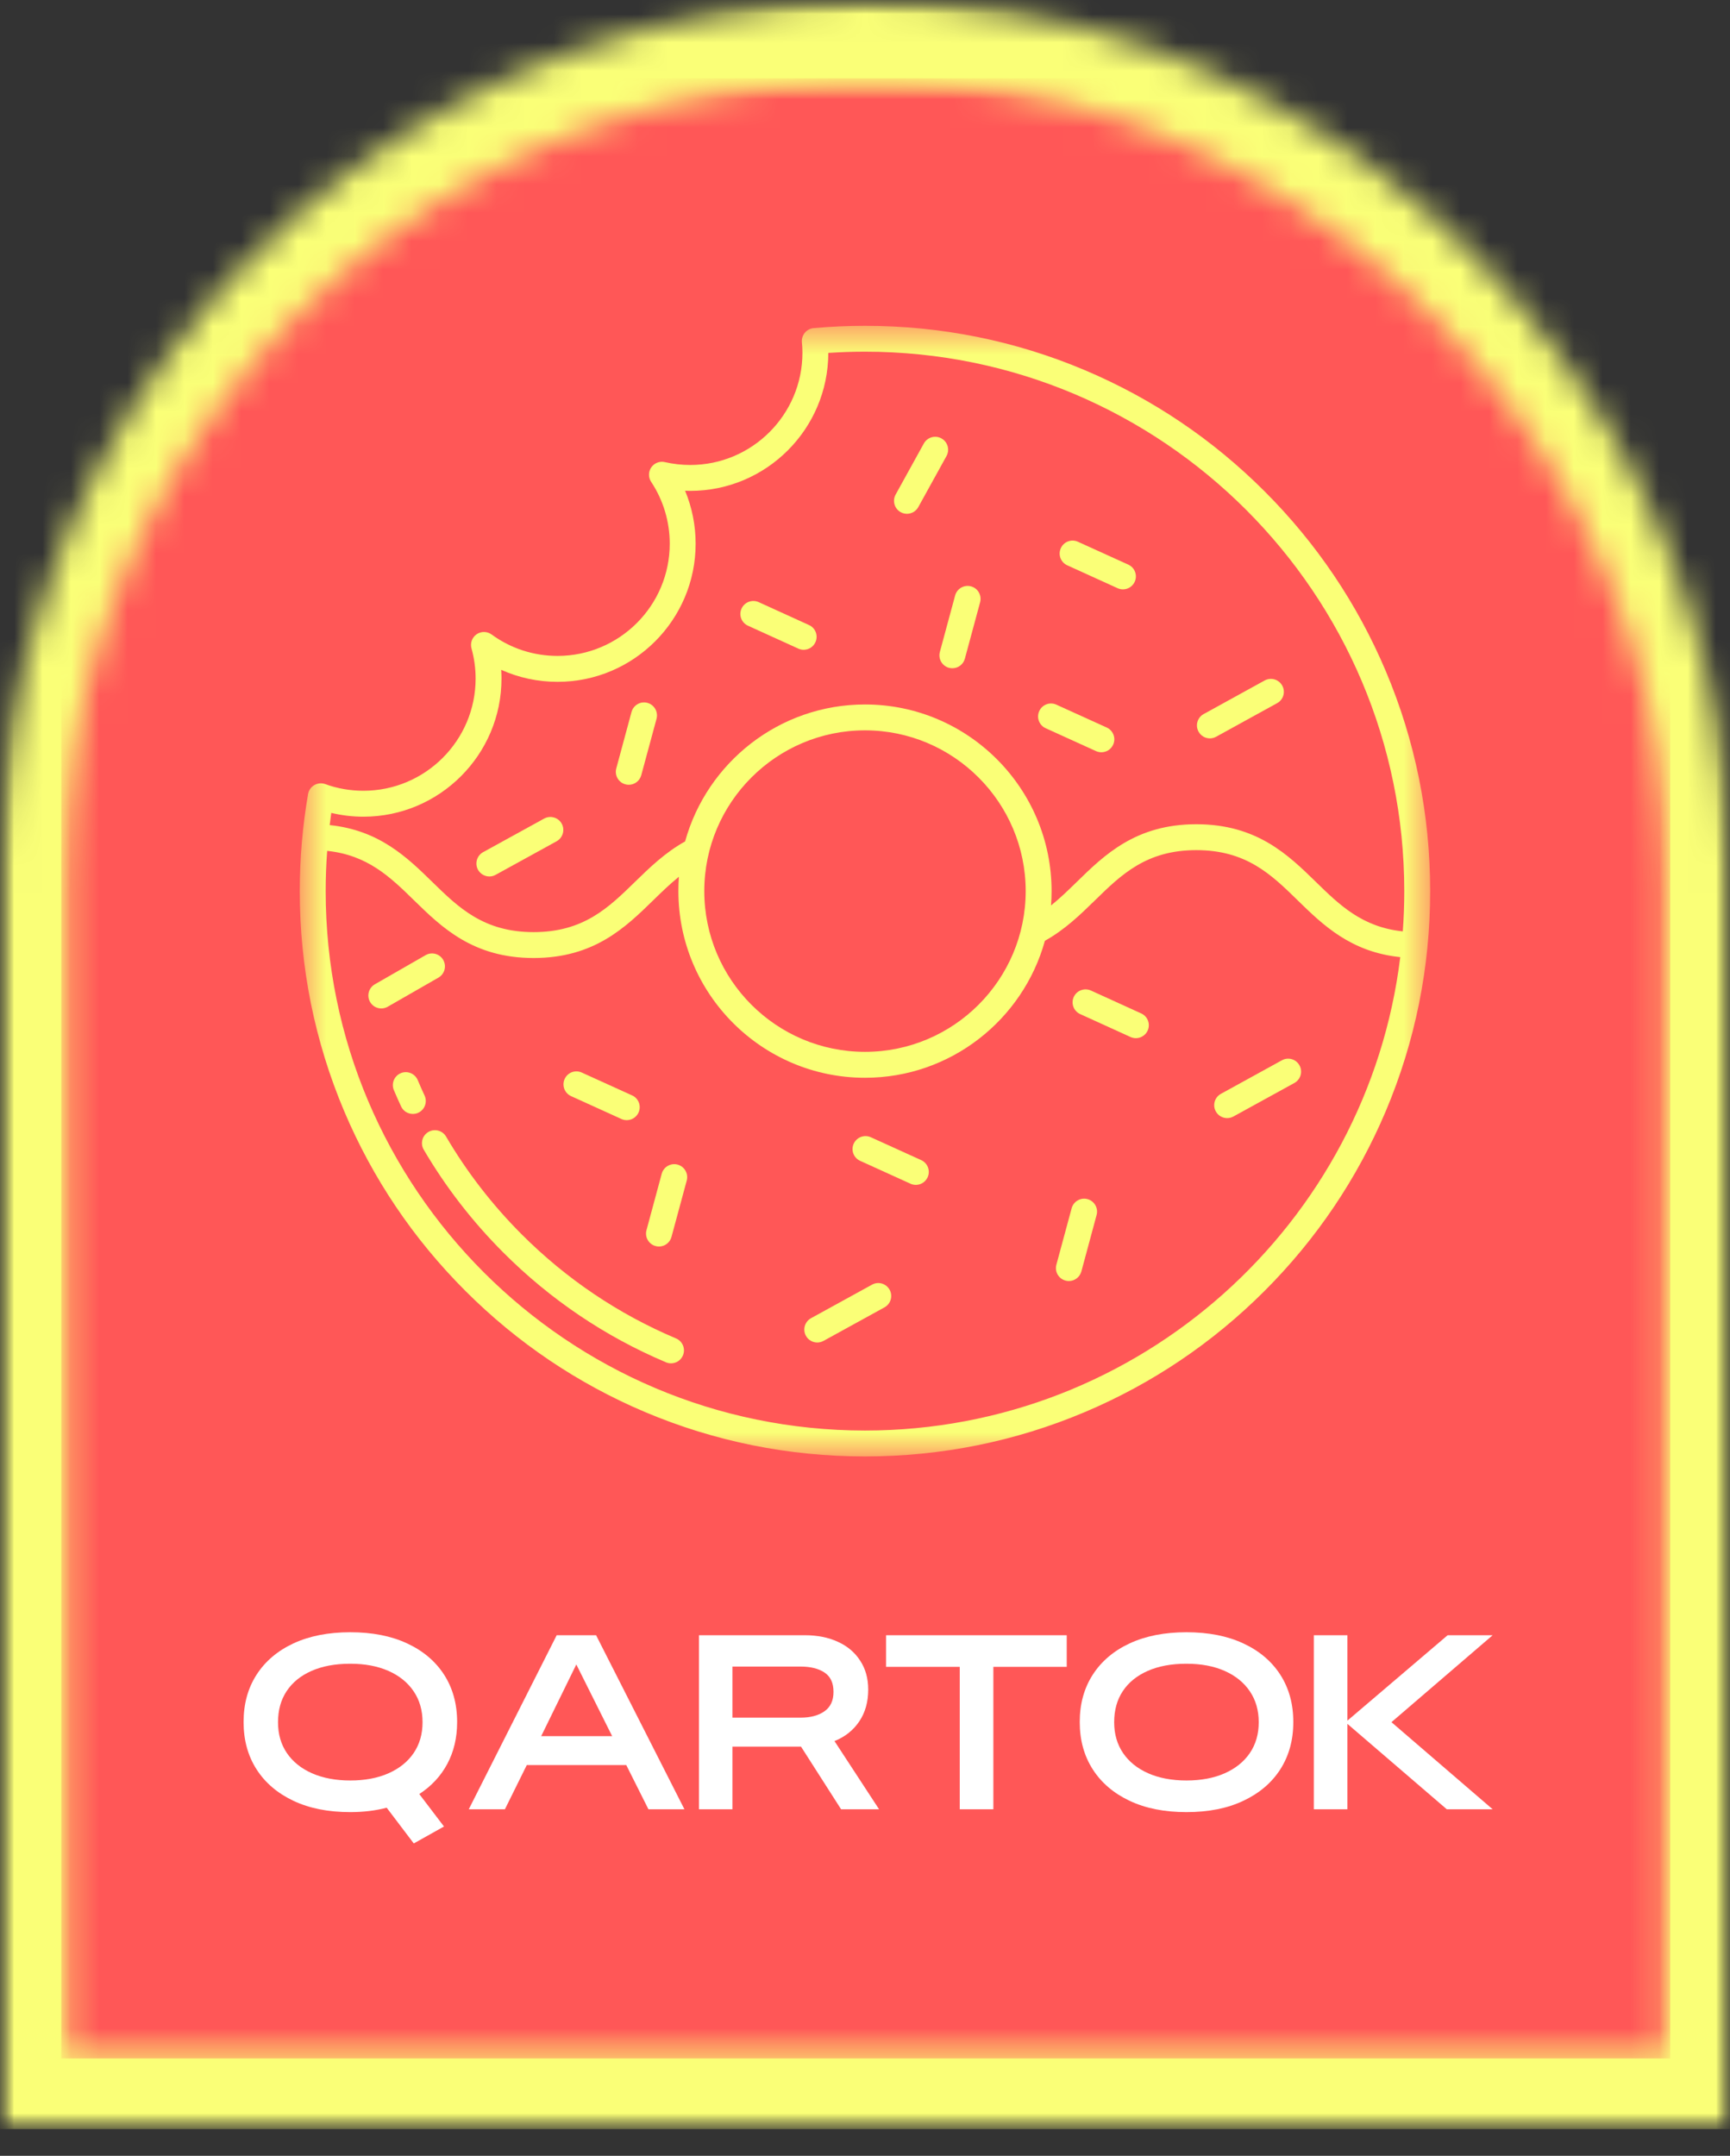 <svg xmlns="http://www.w3.org/2000/svg" width="61" height="76" viewBox="0 0 61 76" fill="none"><rect x="0" y="0" width="61" height="76" fill="#333333" stroke="none"/><mask id="mask0_2_193" style="mask-type:luminance" maskUnits="userSpaceOnUse" x="0" y="0" width="61" height="76"><path d="M0 0H61V75.28H0V0Z" fill="white"></path></mask><g mask="url(#mask0_2_193)"><mask id="mask1_2_193" style="mask-type:luminance" maskUnits="userSpaceOnUse" x="0" y="0" width="61" height="76"><path d="M20.344 1.762C23.462 0.698 27.028 0 30.516 0C34.006 0 37.364 0.598 40.458 1.661C40.524 1.695 40.59 1.695 40.656 1.728C52.276 5.982 60.836 17.215 61 30.343V75.076H0V30.376C0.164 17.149 8.592 5.916 20.344 1.762Z" fill="white"></path></mask><g mask="url(#mask1_2_193)"><path d="M0 0H61V75.058H0V0Z" fill="#FAFF77"></path></g></g><mask id="mask2_2_193" style="mask-type:luminance" maskUnits="userSpaceOnUse" x="2" y="2" width="57" height="71"><path d="M2.16 2.761H58.892V72.732H2.16V2.761Z" fill="white"></path></mask><g mask="url(#mask2_2_193)"><mask id="mask3_2_193" style="mask-type:luminance" maskUnits="userSpaceOnUse" x="2" y="2" width="57" height="71"><path d="M21.081 4.399C23.981 3.41 27.296 2.761 30.541 2.761C33.787 2.761 36.91 3.317 39.788 4.306C39.849 4.337 39.911 4.337 39.972 4.368C50.779 8.325 58.739 18.771 58.892 30.982V72.585H2.16V31.013C2.313 18.711 10.151 8.262 21.081 4.399Z" fill="white"></path></mask><g mask="url(#mask3_2_193)"><path d="M2.16 2.761H58.892V72.568H2.16V2.761Z" fill="#FF5757"></path></g></g><path d="M45.201 37.378L43.05 38.561C42.828 38.683 42.749 38.96 42.869 39.18C42.953 39.332 43.108 39.417 43.27 39.417C43.344 39.417 43.419 39.399 43.489 39.361L45.641 38.178C45.861 38.056 45.942 37.778 45.82 37.558C45.7 37.337 45.421 37.256 45.201 37.378Z" fill="#FAFF77"></path><path d="M44.592 23.989L42.441 25.173C42.22 25.294 42.139 25.572 42.261 25.793C42.344 25.944 42.499 26.03 42.661 26.03C42.735 26.03 42.811 26.011 42.88 25.973L45.031 24.789C45.253 24.669 45.334 24.39 45.212 24.17C45.09 23.948 44.812 23.869 44.592 23.989Z" fill="#FAFF77"></path><mask id="mask4_2_193" style="mask-type:luminance" maskUnits="userSpaceOnUse" x="10" y="11" width="41" height="41"><path d="M10.57 11.486H50.462V51.378H10.57V11.486Z" fill="white"></path></mask><g mask="url(#mask4_2_193)"><path d="M46.396 31.088C45.421 30.137 44.316 29.057 42.182 29.057C40.05 29.057 38.944 30.137 37.97 31.088C37.671 31.38 37.377 31.666 37.06 31.92C37.073 31.753 37.079 31.585 37.079 31.414C37.079 27.787 34.128 24.835 30.5 24.835C27.478 24.835 24.926 26.883 24.157 29.663C23.447 30.058 22.901 30.591 22.391 31.088C21.457 31.999 20.577 32.86 18.815 32.86C17.055 32.86 16.172 31.999 15.239 31.088C14.36 30.23 13.374 29.267 11.625 29.087C11.643 28.944 11.661 28.8 11.681 28.657C12.051 28.746 12.429 28.791 12.815 28.791C15.498 28.791 17.683 26.607 17.683 23.922C17.683 23.819 17.679 23.717 17.673 23.614C18.292 23.892 18.965 24.037 19.66 24.037C22.345 24.037 24.528 21.852 24.528 19.168C24.528 18.521 24.401 17.889 24.157 17.301C24.217 17.303 24.278 17.305 24.338 17.305C27.02 17.305 29.203 15.124 29.206 12.441C29.637 12.413 30.069 12.398 30.5 12.398C40.986 12.398 49.515 20.929 49.515 31.414C49.515 31.892 49.498 32.365 49.463 32.834C48.032 32.685 47.235 31.907 46.396 31.088ZM24.833 31.414C24.833 28.29 27.375 25.747 30.5 25.747C33.624 25.747 36.166 28.29 36.166 31.414C36.166 34.54 33.624 37.081 30.5 37.081C27.375 37.081 24.833 34.54 24.833 31.414ZM30.5 50.431C20.014 50.431 11.483 41.9 11.483 31.414C11.483 30.942 11.501 30.468 11.536 29.996C12.966 30.145 13.764 30.923 14.602 31.742C15.576 32.693 16.683 33.773 18.815 33.773C20.949 33.773 22.053 32.693 23.029 31.742C23.327 31.451 23.621 31.164 23.938 30.909C23.926 31.076 23.92 31.245 23.92 31.414C23.92 35.042 26.871 37.995 30.5 37.995C33.521 37.995 36.074 35.947 36.843 33.166C37.552 32.772 38.097 32.239 38.607 31.742C39.54 30.83 40.422 29.97 42.182 29.97C43.944 29.97 44.826 30.83 45.759 31.742C46.638 32.6 47.624 33.562 49.373 33.742C48.223 43.134 40.197 50.431 30.5 50.431ZM48.862 23.657C47.858 21.285 46.421 19.152 44.591 17.323C42.761 15.492 40.63 14.056 38.257 13.052C35.8 12.012 33.19 11.486 30.5 11.486C29.898 11.486 29.288 11.513 28.688 11.567C28.568 11.578 28.456 11.636 28.379 11.73C28.302 11.824 28.264 11.945 28.275 12.066C28.288 12.186 28.294 12.311 28.294 12.436C28.294 14.617 26.519 16.392 24.338 16.392C24.035 16.392 23.734 16.358 23.443 16.291C23.262 16.248 23.072 16.322 22.965 16.475C22.858 16.628 22.857 16.832 22.96 16.987C23.388 17.633 23.615 18.388 23.615 19.168C23.615 21.349 21.841 23.123 19.66 23.123C18.817 23.123 18.012 22.862 17.333 22.367C17.176 22.253 16.964 22.25 16.804 22.361C16.645 22.472 16.573 22.672 16.625 22.858C16.721 23.203 16.77 23.561 16.77 23.922C16.77 26.103 14.995 27.877 12.815 27.877C12.35 27.877 11.898 27.799 11.468 27.642C11.34 27.596 11.2 27.609 11.083 27.677C10.966 27.744 10.885 27.861 10.862 27.994C10.668 29.118 10.57 30.269 10.57 31.414C10.57 34.105 11.098 36.715 12.136 39.173C13.14 41.545 14.577 43.677 16.408 45.507C18.238 47.337 20.369 48.774 22.741 49.778C25.199 50.817 27.809 51.344 30.5 51.344C33.19 51.344 35.8 50.817 38.257 49.778C40.63 48.774 42.761 47.337 44.591 45.507C46.421 43.677 47.858 41.545 48.862 39.173C49.901 36.715 50.428 34.105 50.428 31.414C50.428 28.725 49.901 26.114 48.862 23.657Z" fill="#FAFF77"></path></g><path d="M23.839 47.185C21.801 46.324 19.97 45.09 18.397 43.517C17.36 42.48 16.462 41.319 15.729 40.069C15.602 39.851 15.322 39.778 15.104 39.906C14.886 40.034 14.814 40.312 14.941 40.53C15.714 41.848 16.66 43.069 17.753 44.162C19.409 45.818 21.336 47.118 23.483 48.026C23.54 48.051 23.601 48.062 23.66 48.062C23.838 48.062 24.007 47.958 24.08 47.784C24.179 47.552 24.07 47.283 23.839 47.185Z" fill="#FAFF77"></path><path d="M14.971 38.622C14.887 38.443 14.806 38.258 14.729 38.076C14.63 37.844 14.362 37.735 14.131 37.833C13.898 37.931 13.79 38.2 13.888 38.431C13.969 38.624 14.055 38.817 14.143 39.006C14.22 39.173 14.385 39.27 14.556 39.27C14.621 39.27 14.687 39.258 14.749 39.228C14.978 39.122 15.076 38.851 14.971 38.622Z" fill="#FAFF77"></path><path d="M33.195 15.455C32.975 15.333 32.697 15.414 32.575 15.634L31.58 17.435C31.458 17.657 31.539 17.934 31.759 18.056C31.829 18.095 31.905 18.113 31.979 18.113C32.14 18.113 32.295 18.028 32.379 17.877L33.374 16.076C33.496 15.854 33.416 15.577 33.195 15.455Z" fill="#FAFF77"></path><path d="M32.482 40.898L30.706 40.092C30.476 39.988 30.206 40.09 30.102 40.319C29.997 40.549 30.099 40.819 30.328 40.923L32.104 41.73C32.165 41.758 32.229 41.771 32.293 41.771C32.466 41.771 32.631 41.671 32.708 41.503C32.813 41.274 32.711 41.003 32.482 40.898Z" fill="#FAFF77"></path><path d="M40.24 35.727L38.465 34.919C38.236 34.816 37.965 34.917 37.86 35.147C37.757 35.376 37.858 35.647 38.088 35.75L39.862 36.558C39.923 36.585 39.988 36.599 40.051 36.599C40.224 36.599 40.391 36.499 40.467 36.331C40.571 36.101 40.469 35.831 40.24 35.727Z" fill="#FAFF77"></path><path d="M20.136 38.642L21.91 39.448C21.973 39.477 22.036 39.489 22.1 39.489C22.273 39.489 22.439 39.389 22.515 39.221C22.62 38.992 22.518 38.721 22.289 38.617L20.513 37.811C20.284 37.706 20.013 37.808 19.91 38.037C19.805 38.266 19.906 38.537 20.136 38.642Z" fill="#FAFF77"></path><path d="M39.024 25.648L37.248 24.842C37.018 24.737 36.748 24.838 36.644 25.068C36.539 25.297 36.641 25.568 36.87 25.672L38.645 26.479C38.706 26.506 38.771 26.52 38.834 26.52C39.008 26.52 39.173 26.421 39.25 26.253C39.355 26.022 39.252 25.752 39.024 25.648Z" fill="#FAFF77"></path><path d="M28.526 22.035L26.751 21.227C26.521 21.124 26.251 21.225 26.147 21.455C26.042 21.684 26.144 21.954 26.373 22.058L28.149 22.866C28.209 22.893 28.273 22.907 28.336 22.907C28.511 22.907 28.676 22.808 28.752 22.64C28.857 22.409 28.756 22.139 28.526 22.035Z" fill="#FAFF77"></path><path d="M39.784 19.905L38.008 19.099C37.779 18.994 37.508 19.095 37.405 19.325C37.3 19.554 37.401 19.825 37.632 19.929L39.406 20.736C39.468 20.763 39.531 20.777 39.595 20.777C39.768 20.777 39.934 20.678 40.01 20.51C40.115 20.279 40.013 20.009 39.784 19.905Z" fill="#FAFF77"></path><path d="M30.749 45.288L28.596 46.471C28.376 46.593 28.295 46.87 28.417 47.092C28.499 47.242 28.656 47.328 28.817 47.328C28.891 47.328 28.967 47.309 29.037 47.271L31.188 46.088C31.409 45.967 31.489 45.688 31.368 45.468C31.246 45.247 30.969 45.167 30.749 45.288Z" fill="#FAFF77"></path><path d="M19.186 28.858L17.035 30.041C16.814 30.163 16.734 30.44 16.854 30.662C16.938 30.812 17.094 30.898 17.255 30.898C17.33 30.898 17.405 30.88 17.475 30.841L19.626 29.658C19.846 29.536 19.927 29.258 19.807 29.038C19.685 28.817 19.407 28.737 19.186 28.858Z" fill="#FAFF77"></path><path d="M23.892 41.056C23.65 40.991 23.398 41.135 23.332 41.379L22.795 43.368C22.729 43.612 22.873 43.862 23.116 43.928C23.156 43.939 23.197 43.944 23.235 43.944C23.437 43.944 23.621 43.81 23.676 43.607L24.215 41.616C24.279 41.373 24.136 41.122 23.892 41.056Z" fill="#FAFF77"></path><path d="M38.346 42.273C38.102 42.207 37.852 42.352 37.786 42.596L37.248 44.585C37.182 44.829 37.325 45.079 37.569 45.145C37.609 45.156 37.649 45.161 37.689 45.161C37.889 45.161 38.073 45.026 38.129 44.824L38.666 42.833C38.733 42.59 38.588 42.339 38.346 42.273Z" fill="#FAFF77"></path><path d="M15.628 33.84C15.503 33.622 15.223 33.547 15.006 33.673L13.218 34.699C12.999 34.825 12.924 35.103 13.049 35.322C13.133 35.469 13.287 35.551 13.445 35.551C13.523 35.551 13.601 35.531 13.672 35.49L15.46 34.464C15.679 34.338 15.753 34.059 15.628 33.84Z" fill="#FAFF77"></path><path d="M22.827 24.778C22.585 24.712 22.334 24.857 22.267 25.101L21.73 27.09C21.664 27.334 21.808 27.584 22.051 27.65C22.091 27.661 22.132 27.666 22.171 27.666C22.372 27.666 22.556 27.532 22.611 27.329L23.15 25.338C23.214 25.096 23.071 24.844 22.827 24.778Z" fill="#FAFF77"></path><path d="M34.238 20.671C33.995 20.605 33.744 20.75 33.678 20.992L33.14 22.983C33.074 23.226 33.219 23.477 33.461 23.543C33.501 23.553 33.542 23.558 33.581 23.558C33.782 23.558 33.966 23.425 34.021 23.221L34.559 21.231C34.624 20.987 34.481 20.737 34.238 20.671Z" fill="#FAFF77"></path><path d="M16.118 60.703V60.712C16.118 61.264 16.001 61.755 15.77 62.186C15.541 62.614 15.212 62.967 14.784 63.246L15.655 64.39L14.59 64.987L13.635 63.728C13.243 63.83 12.815 63.883 12.351 63.883C11.577 63.883 10.909 63.751 10.345 63.484C9.784 63.219 9.351 62.85 9.046 62.375C8.74 61.897 8.589 61.343 8.589 60.712V60.703C8.589 60.069 8.74 59.516 9.046 59.04C9.351 58.566 9.784 58.198 10.345 57.936C10.909 57.674 11.577 57.542 12.351 57.542C13.127 57.542 13.795 57.674 14.356 57.936C14.92 58.198 15.354 58.566 15.66 59.04C15.965 59.516 16.118 60.069 16.118 60.703ZM14.899 60.718V60.712C14.899 60.294 14.794 59.931 14.585 59.623C14.376 59.314 14.08 59.075 13.7 58.906C13.318 58.737 12.868 58.652 12.351 58.652C11.82 58.652 11.363 58.737 10.982 58.906C10.604 59.073 10.312 59.309 10.107 59.618C9.904 59.924 9.803 60.288 9.803 60.712V60.718C9.803 61.133 9.907 61.494 10.116 61.802C10.325 62.108 10.62 62.345 11.002 62.514C11.387 62.683 11.836 62.768 12.351 62.768C12.868 62.768 13.318 62.683 13.7 62.514C14.08 62.345 14.376 62.108 14.585 61.802C14.794 61.494 14.899 61.133 14.899 60.718Z" fill="white"></path><path d="M24.133 63.783H22.864L22.083 62.225H18.574L17.803 63.783H16.529L19.629 57.647H21.018L24.133 63.783ZM21.585 61.205L20.321 58.677L19.082 61.205H21.585Z" fill="white"></path><path d="M29.424 61.379L30.996 63.783H29.657L28.244 61.574H25.825V63.783H24.646V57.647H28.373C28.821 57.647 29.212 57.725 29.548 57.881C29.883 58.034 30.143 58.254 30.329 58.543C30.518 58.829 30.613 59.169 30.613 59.563V59.568C30.613 60 30.508 60.372 30.299 60.683C30.09 60.995 29.798 61.228 29.424 61.379ZM28.229 58.752H25.825V60.553H28.229C28.578 60.553 28.857 60.479 29.07 60.329C29.282 60.18 29.389 59.954 29.389 59.648V59.638C29.389 59.327 29.282 59.1 29.07 58.961C28.861 58.822 28.58 58.752 28.229 58.752Z" fill="white"></path><path d="M35.026 63.783H33.841V58.762H31.243V57.647H37.613V58.762H35.026V63.783Z" fill="white"></path><path d="M41.834 63.883C41.061 63.883 40.393 63.751 39.829 63.484C39.268 63.219 38.835 62.85 38.53 62.375C38.224 61.897 38.072 61.343 38.072 60.712V60.703C38.072 60.069 38.224 59.516 38.53 59.04C38.835 58.566 39.268 58.198 39.829 57.936C40.393 57.674 41.061 57.542 41.834 57.542C42.611 57.542 43.279 57.674 43.84 57.936C44.404 58.198 44.838 58.566 45.144 59.04C45.449 59.516 45.602 60.069 45.602 60.703V60.712C45.602 61.343 45.449 61.897 45.144 62.375C44.838 62.85 44.404 63.219 43.84 63.484C43.279 63.751 42.611 63.883 41.834 63.883ZM41.834 62.768C42.352 62.768 42.801 62.683 43.183 62.514C43.564 62.345 43.86 62.108 44.069 61.802C44.278 61.494 44.383 61.133 44.383 60.718V60.712C44.383 60.294 44.278 59.931 44.069 59.623C43.86 59.314 43.564 59.075 43.183 58.906C42.801 58.737 42.352 58.652 41.834 58.652C41.303 58.652 40.847 58.737 40.466 58.906C40.088 59.073 39.795 59.309 39.59 59.618C39.387 59.924 39.286 60.288 39.286 60.712V60.718C39.286 61.133 39.391 61.494 39.6 61.802C39.809 62.108 40.104 62.345 40.486 62.514C40.87 62.683 41.319 62.768 41.834 62.768Z" fill="white"></path><path d="M51.044 57.647H52.631L49.063 60.712L52.631 63.783H51.014L47.51 60.772V63.783H46.326V57.647H47.51V60.658L51.044 57.647Z" fill="white"></path></svg>